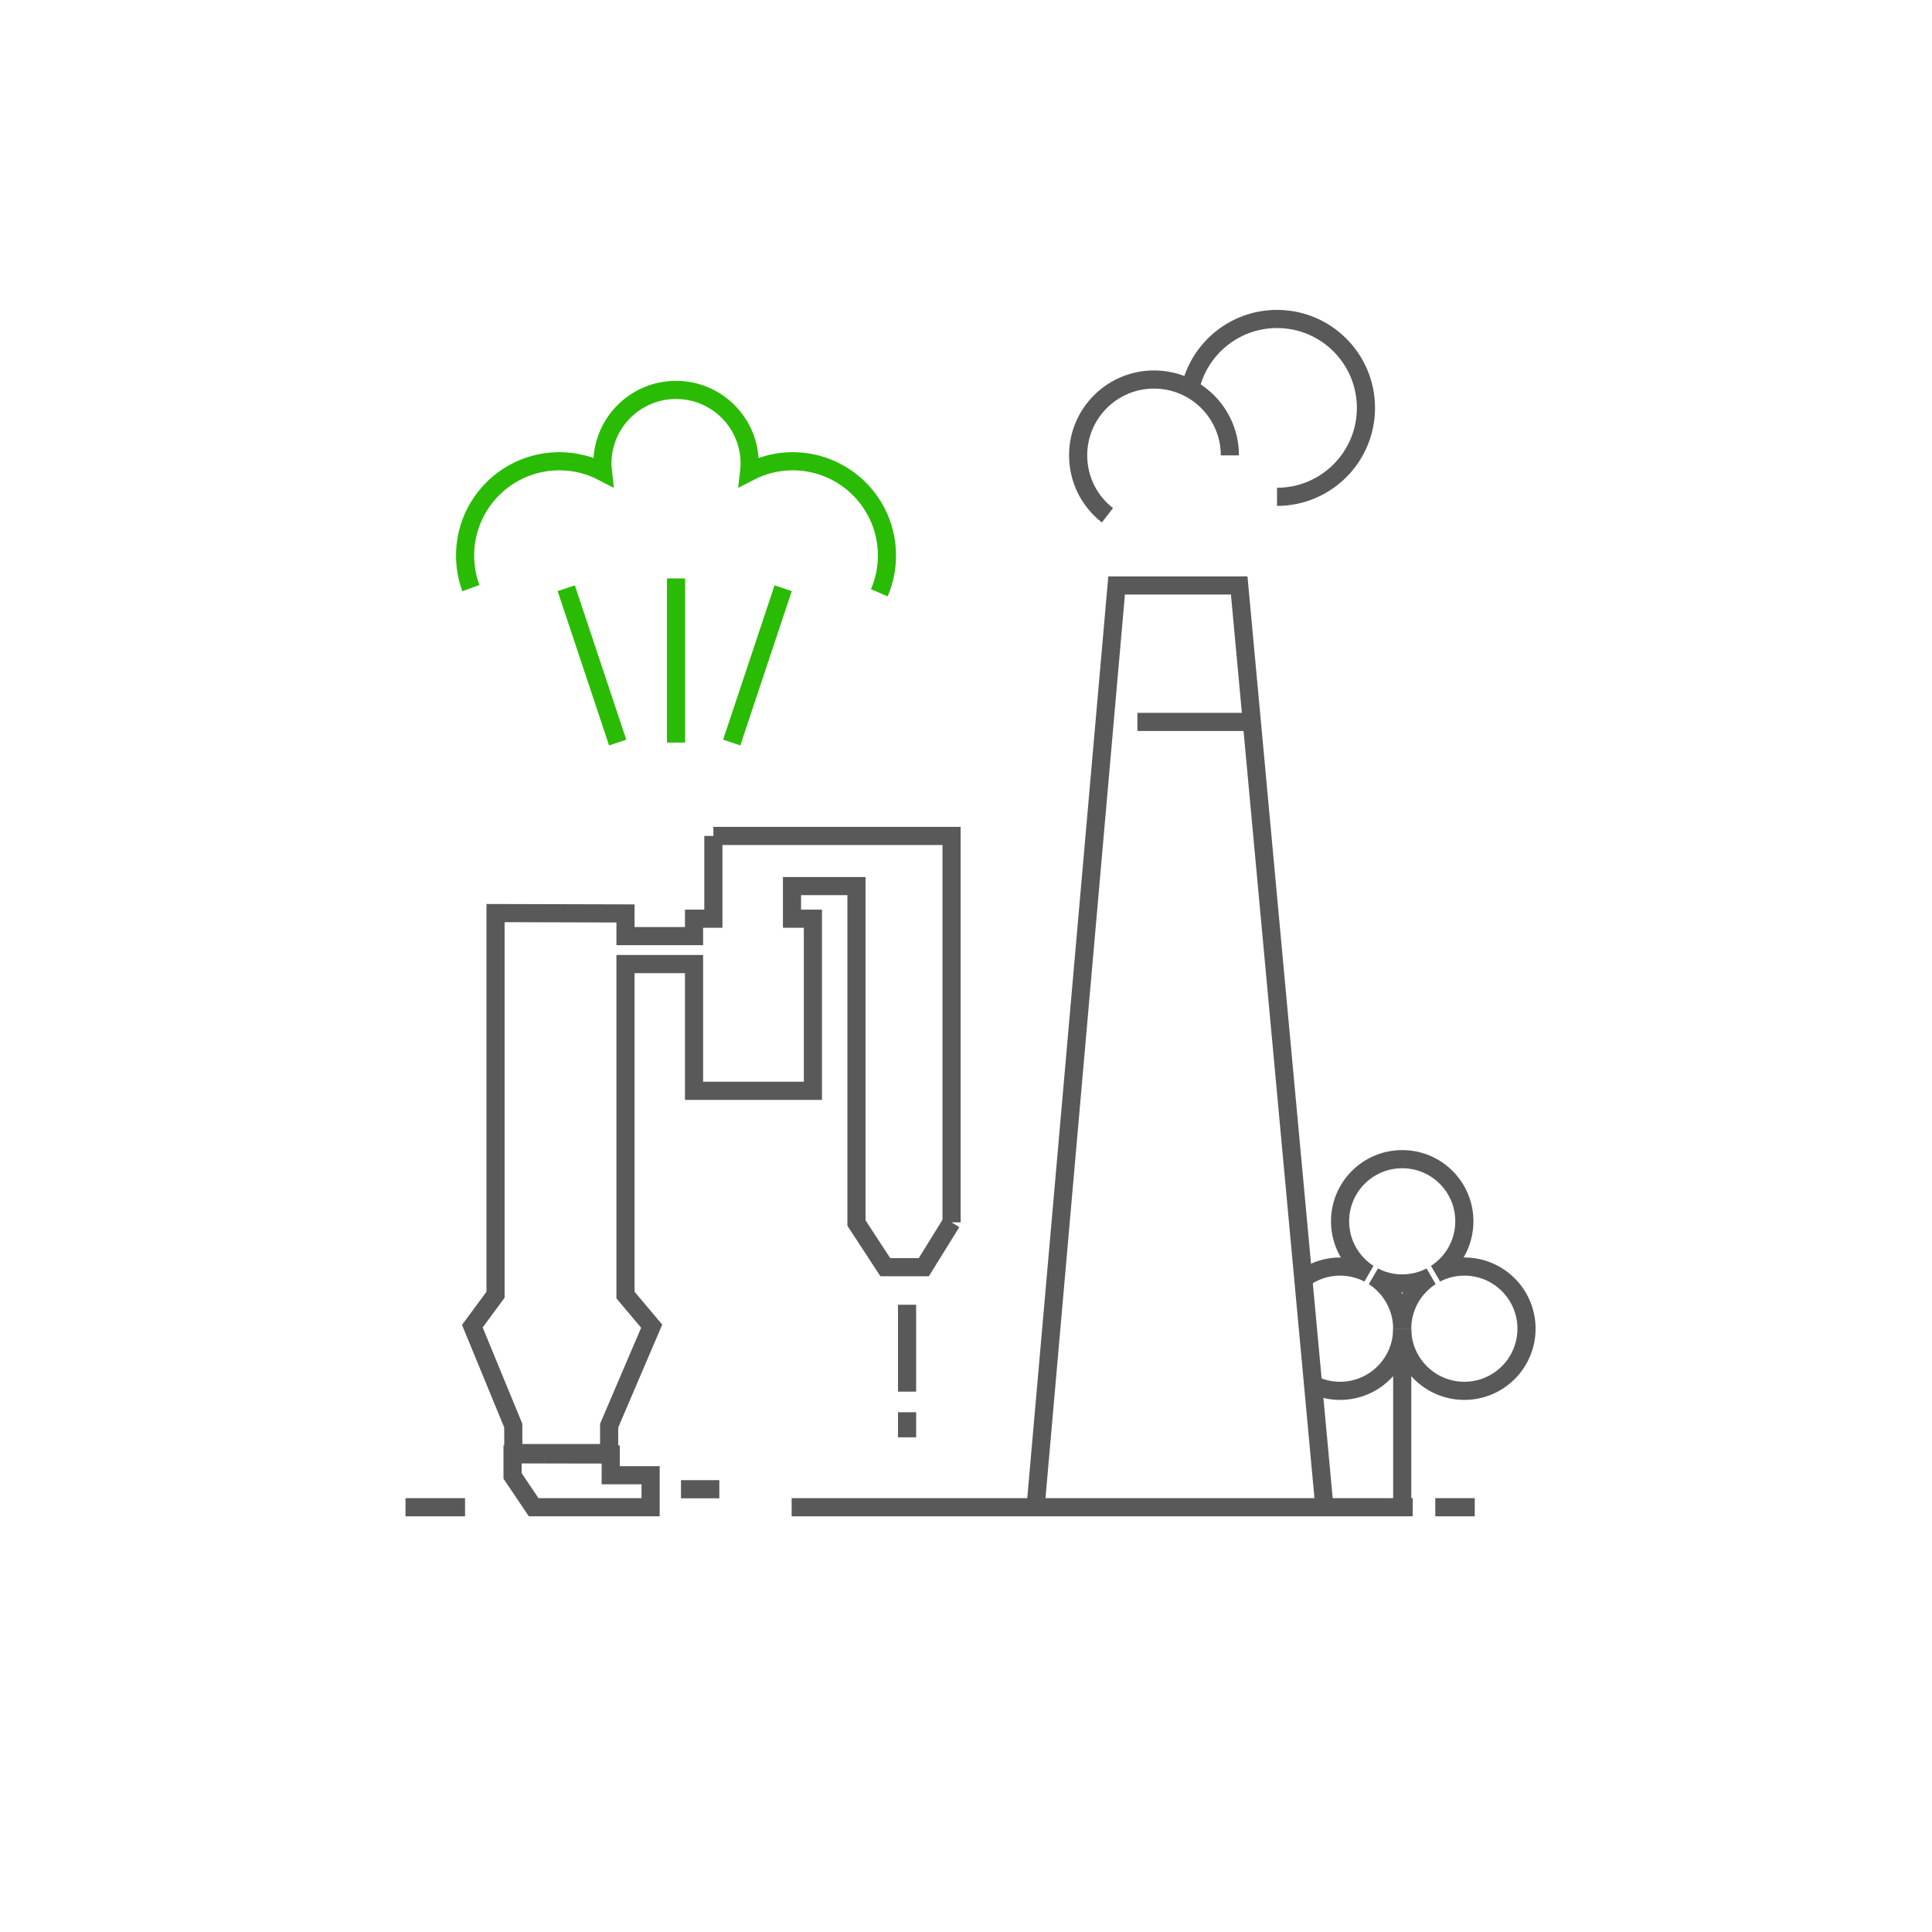<svg xmlns="http://www.w3.org/2000/svg" xmlns:xlink="http://www.w3.org/1999/xlink" width="170.315" height="170.314" viewBox="0 0 170.315 170.314" fill="none">
<path    stroke="rgba(89, 89, 89, 1)" stroke-width="1.6"    d="M62.887 73.691L62.887 80.989L61.183 80.989L61.183 82.523L55.14 82.523L55.14 80.524L43.684 80.493L43.684 114.136L41.639 116.909L45.249 125.679L45.249 128.097L53.699 128.097L53.699 125.679L57.449 116.909L55.14 114.167L55.14 84.987L61.183 84.987L61.183 96.16L71.662 96.16L71.662 80.989L69.818 80.989L69.818 78.112L75.502 78.112L75.502 107.819L78.044 111.708L81.438 111.708L83.886 107.757">
</path>
<path d="M53.837 128.221L45.185 128.205L45.185 130.111L47.045 132.869L57.354 132.869L57.354 130.049L53.837 130.049L53.837 128.221Z" stroke="rgba(89, 89, 89, 1)" stroke-width="1.6"   >
</path>
<path    stroke="rgba(89, 89, 89, 1)" stroke-width="1.6"    d="M79.963 115.02L79.963 122.68">
</path>
<path    stroke="rgba(89, 89, 89, 1)" stroke-width="1.6"    d="M79.963 124.496L79.963 126.706">
</path>
<path    stroke="rgba(89, 89, 89, 1)" stroke-width="1.6"    d="M63.412 131.283L60.032 131.283">
</path>
<path    stroke="rgba(89, 89, 89, 1)" stroke-width="1.6"    d="M83.885 107.757L83.885 73.691L62.887 73.691">
</path>
<path    stroke="rgba(89, 89, 89, 1)" stroke-width="1.6"    d="M91.291 132.87L98.435 51.611L109.242 51.611L116.753 132.87">
</path>
<path    stroke="rgba(89, 89, 89, 1)" stroke-width="1.6"    d="M69.787 132.869L124.537 132.869">
</path>
<path    stroke="rgba(89, 89, 89, 1)" stroke-width="1.6"    d="M35.746 132.869L40.996 132.869">
</path>
<path    stroke="rgba(89, 89, 89, 1)" stroke-width="1.6"    d="M126.527 132.869L130.007 132.869">
</path>
<path    stroke="rgba(89, 89, 89, 1)" stroke-width="1.6"    d="M100.268 63.64L110.888 63.64">
</path>
<path    stroke="rgba(89, 89, 89, 1)" stroke-width="1.6"    d="M97.627 45.425C96.054 44.202 95.043 42.291 95.043 40.144C95.043 36.45 98.037 33.456 101.731 33.456C105.425 33.456 108.419 36.45 108.419 40.144">
</path>
<path    stroke="rgba(89, 89, 89, 1)" stroke-width="1.6"    d="M104.896 34.378C105.627 30.806 108.788 28.119 112.576 28.119C116.905 28.119 120.415 31.628 120.415 35.958C120.415 40.287 116.905 43.797 112.576 43.797">
</path>
<path    stroke="rgba(42, 188, 4, 1)" stroke-width="1.6"    d="M77.515 52.258C77.949 51.25 78.19 50.139 78.19 48.972C78.19 44.382 74.468 40.661 69.878 40.661C68.493 40.661 67.19 41.005 66.041 41.604C66.069 41.361 66.086 41.115 66.086 40.864C66.086 37.279 63.18 34.372 59.595 34.372C56.01 34.372 53.103 37.279 53.103 40.864C53.103 41.115 53.121 41.361 53.149 41.604C52 41.005 50.697 40.661 49.311 40.661C44.721 40.661 41 44.382 41 48.972C41 49.982 41.18 50.95 41.51 51.845">
</path>
<path    stroke="rgba(42, 188, 4, 1)" stroke-width="1.6"    d="M49.916 51.855L54.451 65.46">
</path>
<path    stroke="rgba(42, 188, 4, 1)" stroke-width="1.6"    d="M69.039 51.855L64.504 65.46">
</path>
<path    stroke="rgba(42, 188, 4, 1)" stroke-width="1.6"    d="M59.596 50.991L59.596 65.461">
</path>
<path d="M121.105 112.531C121.854 112.921 122.71 113.142 123.611 113.142C124.52 113.142 125.368 112.921 126.125 112.531C124.612 113.509 123.611 115.205 123.611 117.131C123.611 115.205 122.61 113.509 121.105 112.531Z" stroke="rgba(89, 89, 89, 1)" stroke-width="1.6"   >
</path>
<path    stroke="rgba(89, 89, 89, 1)" stroke-width="1.6"    d="M115.75 122.059C116.468 122.41 117.278 122.609 118.134 122.609C121.159 122.609 123.612 120.156 123.612 117.131C123.612 120.156 126.065 122.609 129.09 122.609C132.116 122.609 134.569 120.156 134.569 117.131C134.569 114.104 132.116 111.652 129.09 111.652C128.189 111.652 127.333 111.874 126.584 112.264C128.089 111.292 129.09 109.596 129.09 107.664C129.09 104.637 126.638 102.186 123.612 102.186C120.586 102.186 118.134 104.637 118.134 107.664C118.134 109.596 119.135 111.292 120.648 112.264C119.891 111.874 119.043 111.652 118.134 111.652C116.919 111.652 115.796 112.05 114.887 112.721">
</path>
<path    stroke="rgba(89, 89, 89, 1)" stroke-width="1.6"    d="M123.613 117.131L123.613 132.871">
</path>
</svg>
